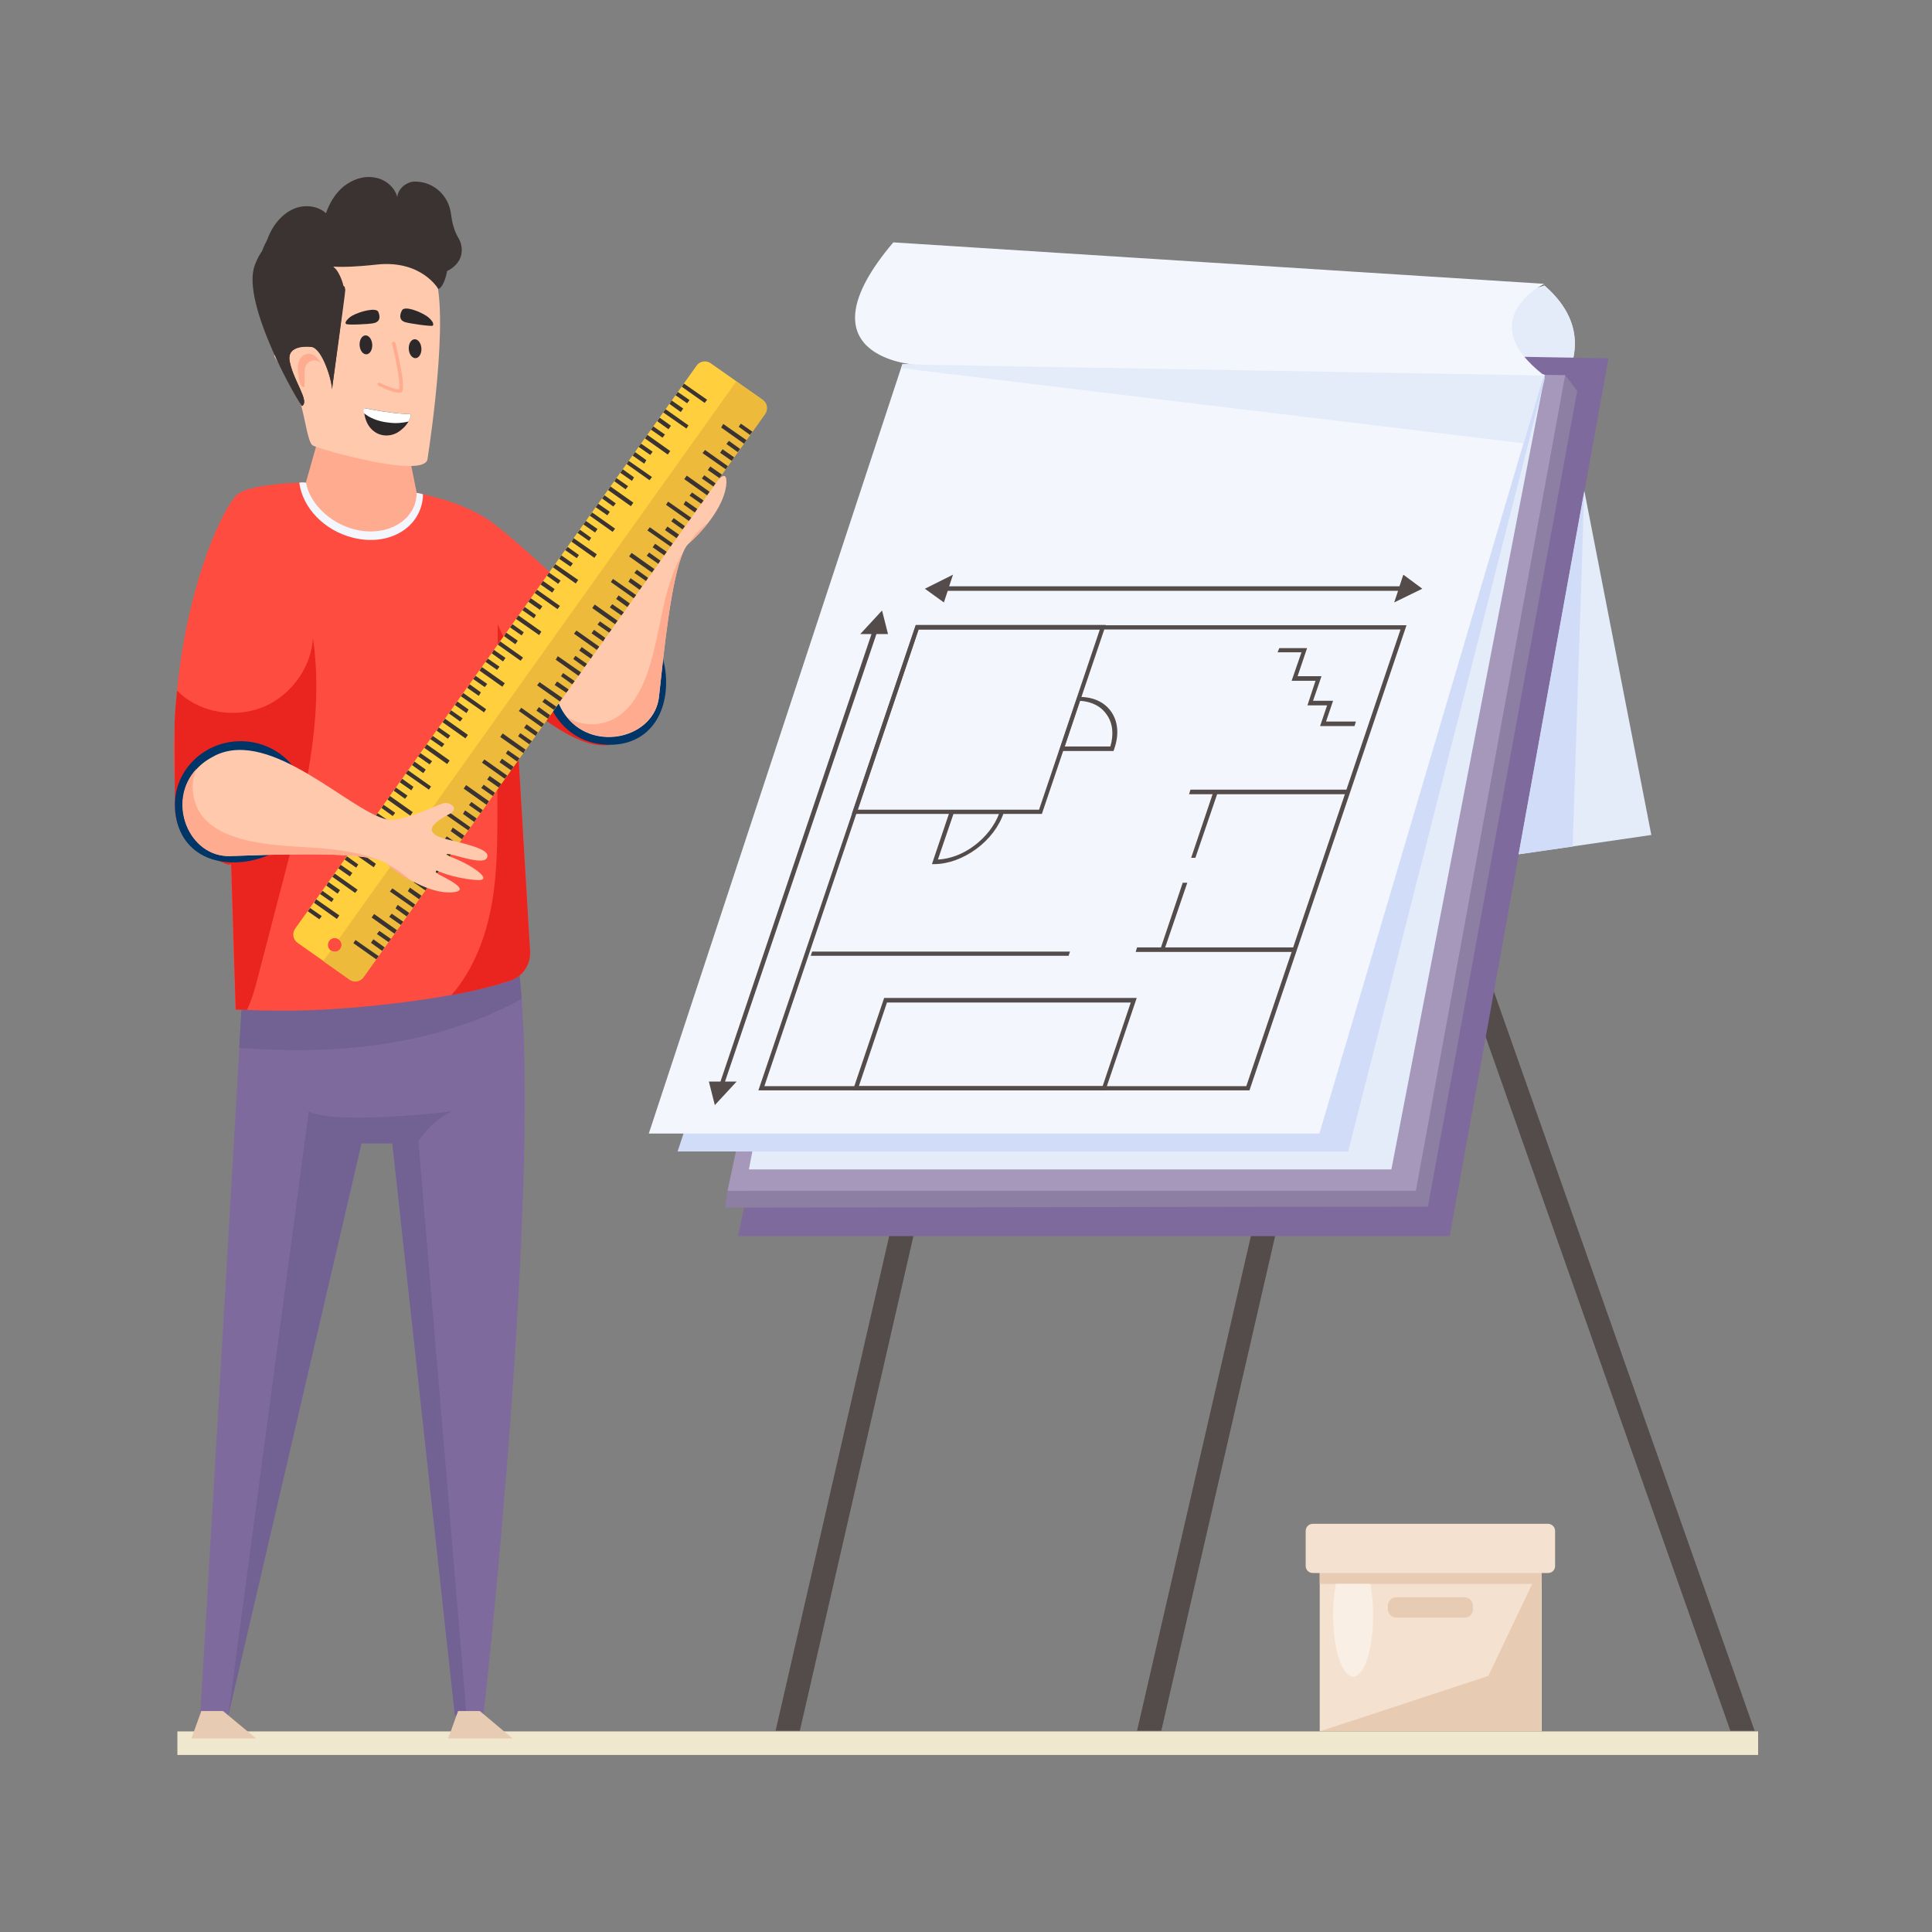 <?xml version="1.0" encoding="utf-8"?>
<svg xmlns="http://www.w3.org/2000/svg" id="Layer_1" style="enable-background:new 0 0 550 550;" version="1.1" viewBox="0 0 550 550" x="0px" y="0px">
<rect x="0" y="0" width="550" height="550" fill="#808080" stroke="none"/>
<style type="text/css">
	.st0{fill:#EFE8CE;}
	.st1{fill:#F4E1D0;}
	.st2{fill:#003567;}
	.st3{fill:#022E4F;}
	.st4{fill:#E4ECF9;}
	.st5{fill:#D1DCF8;}
	.st6{fill:#FFAB90;}
	.st7{fill:#FEC9AC;}
	.st8{fill:#BBCAEA;}
	.st9{fill:#C16244;}
	.st10{fill:#B24D32;}
	.st11{fill:#2D282A;}
	.st12{fill:#D38060;}
	.st13{fill:#FE4C40;}
	.st14{fill:#544C4A;}
	.st15{fill:#EA241F;}
	.st16{fill:#FFFFFF;}
	.st17{fill:#8D7EA3;}
	.st18{fill:#7E6A9D;}
	.st19{fill:#FFCF3D;}
	.st20{fill:#FFD964;}
	.st21{fill:#3A3331;}
	.st22{fill:#EDBA3B;}
	.st23{fill:#4C4441;}
	.st24{fill:#A698BB;}
	.st25{fill:#9ACC66;}
	.st26{fill:#77AA4B;}
	.st27{fill:#FE7B73;}
	.st28{fill:#F3C53B;}
	.st29{fill:#444447;}
	.st30{fill:#CE704C;}
	.st31{fill:#ECB574;}
	.st32{enable-background:new    ;}
	.st33{fill:#4C4347;}
	.st34{fill:#817A70;}
	.st35{fill:#CDD63F;}
	.st36{fill:#E8CBB3;}
	.st37{opacity:0.3;}
	.st38{fill:#4F4E53;}
	.st39{fill:#F9EFE5;}
	.st40{fill:#EDC77C;}
	.st41{fill:#84BE58;}
	.st42{fill:#694A65;}
	.st43{fill:#F3F6FD;}
	.st44{opacity:0.5;}
	.st45{fill:#F0A667;}
	.st46{opacity:0.36;}
	.st47{fill:#3A3E5A;}
	.st48{fill:#2C2F43;}
	.st49{fill:#5E2B34;}
	.st50{fill:#E9AA5D;}
	.st51{fill:#FFC688;}
	.st52{fill:#EE984F;}
	.st53{fill:#D6954D;}
	.st54{fill:#6B5A8C;}
	.st55{opacity:0.58;}
	.st56{fill:#FADADF;}
	.st57{opacity:0.28;}
	.st58{fill:#DBAFBA;}
	.st59{fill:#EFCAD1;}
	.st60{fill:#FCF0F2;}
	.st61{fill:#E0D2B6;}
	.st62{fill:#D4BE95;}
	.st63{fill:#C98643;}
	.st64{fill:#B5563C;}
	.st65{clip-path:url(#SVGID_2_);}
	.st66{fill:#DDB99F;}
	.st67{fill:#4F4D4D;}
	.st68{fill:#918987;}
	.st69{fill:#EFC929;}
	.st70{fill:#F7D441;}
	.st71{fill:#FFE44B;}
	.st72{fill:#726193;}
	.st73{fill:#FFE499;}
	.st74{fill:#DBBCA5;}
	.st75{fill:#6F5E91;}
	.st76{fill:#D9E4FC;}
	.st77{fill:#A54C37;}
	.st78{fill:#B25940;}
	.st79{fill:#DD1919;}
	.st80{fill:#F4A089;}
	.st81{fill:#D81212;}
	.st82{fill:#E2AC34;}
	.st83{fill:#231F20;}
	.st84{fill:#B5573E;}
	.st85{fill:#6A993D;}
</style>
<g>
	<g>
		<g>
			<g>
				<g>
					<rect class="st0" height="6.7" width="450" x="50.5" y="492.9"/>
				</g>
			</g>
		</g>
		<g>
			<g>
				<g>
					<path class="st4" d="M470.1,237.7l-25-128.4c5.9-11,3.5-20.2-5.4-28l-174.8,52.8l0,1.2l-0.7,132.4L470.1,237.7z"/>
				</g>
				<g>
					<path class="st4" d="M448.1,124.6l-3-15.3c5.9-11,3.5-20.2-5.4-28l-143.1,43.3H448.1z"/>
				</g>
				<g>
					<g>
						<g>
							<polygon class="st14" points="492.6,492.7 499.5,492.7 391.6,186.8 384.7,186.8"/>
						</g>
					</g>
					<g>
						<g>
							<polygon class="st14" points="227.7,492.7 267.7,318.5 260.8,318.5 220.8,492.7"/>
						</g>
						<g>
							<polygon class="st14" points="330.6,492.7 370.5,319.3 363.6,319.3 323.7,492.7"/>
						</g>
					</g>
					<g>
						<g>
							<polygon class="st18" points="457.9,102 412.7,351.9 210.1,351.9 263.8,98.7"/>
						</g>
					</g>
					<g>
						<g>
							<polygon class="st17" points="449,111.3 406.5,343.5 206.4,343.8 207.1,339 403.1,339 445.6,106.8"/>
						</g>
						<g>
							<polygon class="st24" points="445.6,106.8 403.1,339 207.1,339 257.7,103.7"/>
						</g>
						<g>
							<polygon class="st4" points="439.8,106.7 396.1,332.9 213.2,332.9 256.9,103.7"/>
						</g>
						<g>
							<polygon class="st5" points="439.8,107.6 383.8,327.8 192.9,327.8 265.1,108.8"/>
						</g>
					</g>
				</g>
				<g>
					<polygon class="st43" points="439.5,106.6 433.7,126.2 375.6,322.7 184.7,322.7 256.5,104.8 256.9,103.7"/>
				</g>
				<g>
					<polygon class="st4" points="439.5,106.6 433.7,126.2 256.5,104.8 256.9,103.7"/>
				</g>
				<g>
					<path class="st43" d="M439.6,106.9l-179.3-3.1c0,0-33.6-2.2-6-34.8l185.3,11.8C439.6,80.8,418.9,90.9,439.6,106.9z"/>
				</g>
				<g>
					<polygon class="st5" points="451,139.8 432.3,243.2 447.7,241"/>
				</g>
			</g>
			<g>
				<g>
					<g>
						<g>
							<g>
								<g>
									<g>
										<g>
											<g>
												<g>
													<g>
														<path class="st18" d="M57,488.3h8l37.9-162.8h8.8l17.8,162.8h8.1c2.6-21.7,15.2-146.7,10.9-203.9&#xD;&#xA;															c-0.4-5.7-1-10.8-1.8-15l-77.5,10.4C68.9,285.9,57.1,487.9,57,488.3z"/>
													</g>
													<g>
														<path class="st72" d="M68.1,298.3c8,0.6,16.1,0.8,24.2,0.5c19.5-0.8,39.2-5.1,56.2-14.4c-0.4-5.7-1-10.8-1.8-15&#xD;&#xA;															l-77.5,10.4L68.1,298.3z"/>
													</g>
													<g>
														<path class="st72" d="M65,488.3l37.9-162.8h8.8l17.8,162.8h3.3l-13.7-163.5c0,0,3.7-5.7,9.5-8.4c0,0-32.9,4-40.7,0&#xD;&#xA;															L65,488.3z"/>
													</g>
												</g>
												<g>
													<g>
														<g>
															<g>
																<g>
																	<path class="st13" d="M146.6,198.7l4.3,72.1c0.2,3.7-2,7.1-5.5,8.3c-16,5.5-48.1,8.8-64.7,8.6c-0.8,0-1.6,0-2.3,0&#xD;&#xA;																		c-3.4,0-6.2-0.1-8.2-0.2c-2-0.1-3.2-0.1-3.2-0.1l-1.2-38.5l-0.1-2.9c-0.1,0.1-0.2,0.1-0.3,0.1&#xD;&#xA;																		c-0.3,0.1-0.6,0-1-0.1c-2.6-0.9-6.8-5.9-10-10.1c-2.4-3.2-4.2-5.9-4.2-5.9c-0.7-8.3-0.9-16.3-0.5-23.8&#xD;&#xA;																		c0.1-3.3,0.4-6.5,0.7-9.6c2.7-28,11.4-48.6,16.2-54.8c0.2-0.2,0.3-0.4,0.5-0.6c1.2-1.4,4.4-2.4,8.9-3&#xD;&#xA;																		c1.3-0.2,2.6-0.3,4.1-0.5c1-0.1,2.1-0.2,3.2-0.2c0.7,0,1.4-0.1,2.1-0.1h0c0.6,0,1.2,0,1.9,0&#xD;&#xA;																		c9.7-0.2,21.3,0.7,31.5,2.9c0.5,0.1,1,0.2,1.5,0.3c0.1,0,0.2,0,0.3,0.1c0.6,0.1,1.3,0.3,1.9,0.5c1,0.3,2,0.5,3,0.8&#xD;&#xA;																		c1.2,0.4,2.4,0.7,3.5,1.1h0c3.3,1.2,6.2,2.5,8.6,4c5.1,2.7,21.3,18,35.3,30.8c0.1,3.5-0.3-12.6,0.8,34&#xD;&#xA;																		C164.9,213.1,155.7,205.3,146.6,198.7z"/>
																</g>
															</g>
															<g>
																<path class="st15" d="M146.6,198.7l4.3,72.1c0.2,3.7-2,7.1-5.5,8.3c-4.6,1.6-10.5,3-16.9,4.2&#xD;&#xA;																	c5.6-6.4,9.1-14.7,10.9-23c2.2-9.9,2.2-20.2,2.2-30.3c0-17.4,0.1-34.9,0.1-52.3c5.9,14.4,17.6,26.3,31.8,32.9l0,1.5&#xD;&#xA;																	C164.9,213.1,155.7,205.3,146.6,198.7z"/>
															</g>
															<g>
																<path class="st15" d="M80.6,250.6c-2.5,9.5-4.9,18.9-7.4,28.4c-0.7,2.8-1.6,5.8-2.9,8.5c-2-0.1-3.2-0.1-3.2-0.1&#xD;&#xA;																	l-1.2-38.5l-0.1-2.9c-0.1,0.1-0.2,0.1-0.3,0.1c-0.3,0.1-0.6,0-1-0.1c-1.4-0.5-4.8-2.1-8.1-4.2&#xD;&#xA;																	c-4.1-2.6-6.6-7.2-6.6-12.1l-0.1-23.5c0.1-3.3,0.4-6.5,0.7-9.6c1.1,1.1,2.3,2.1,3.6,2.9c6.7,4.2,15.6,4.6,22.6,1&#xD;&#xA;																	c7-3.6,12-11,12.5-18.8C92.4,204.7,86.5,228,80.6,250.6z"/>
															</g>
															<g>
																<path class="st43" d="M85.2,137.4c0.9,7.1,7.1,13.7,15.4,15.7c9.7,2.4,18.5-2.4,19.7-10.8c0.1-0.5,0.1-1.1,0.1-1.6&#xD;&#xA;																	c-0.1,0-0.2,0-0.3-0.1c-0.5-0.1-1-0.2-1.5-0.3c-10.3-2.2-21.9-3.1-31.5-2.9C86.5,137.3,85.8,137.3,85.2,137.4z"/>
															</g>
														</g>
													</g>
												</g>
											</g>
											<g>
												<g>
													<path class="st2" d="M175.9,174.9c9.9,1.4,14.9,12.6,13.5,22.8c-1.5,10.2-8.9,15.5-18.8,14.1&#xD;&#xA;														c-9.9-1.4-16.7-10.8-15.2-21C156.9,180.6,166.1,173.5,175.9,174.9z"/>
												</g>
												<g>
													<g>
														<path class="st7" d="M195.6,137.5l0.4,0.2c2.6-5.7,9.7-13.5,8.1-7c-1.6,6.5-4.2,10.4-4.2,10.4s0.4,0.7,0.8,0.2&#xD;&#xA;															c1.8-2.3,6.2-9,6.1-4c-0.2,6.1-6.1,13.4-10.7,17.4c-0.1,0.1-0.1,0.1-0.2,0.2c-0.5,0.5-0.9,1.2-1.3,2.1&#xD;&#xA;															c-3.6,7.7-5.7,29.5-7,41.4c-1.3,11.6-18.2,15.8-26.2,5.8c-1.3-1.6-2.3-3.5-3-5.7c-5.3-16.8,21.2-35.2,25.1-45.4&#xD;&#xA;															c1.5-3.8-2-14.2-2.3-16.3c-0.4-2,2.2-4.5,3.2-1.5c1.1,3,3.8,10.2,7.2,1.5c3.4-8.7,5.3-11.6,6.9-10&#xD;&#xA;															C200.2,128.3,195.8,136,195.6,137.5z"/>
													</g>
													<g>
														<path class="st6" d="M189,172.1c1.2-5.3,2.9-10.5,5.6-15.2c-3.6,7.7-5.7,29.5-7,41.4c-1.3,11.6-18.2,15.8-26.2,5.8&#xD;&#xA;															c1,0.6,2.1,1.2,3.2,1.5c3.2,1,6.9,0.7,9.9-0.8c4.2-2.1,6.9-6.3,8.8-10.6C186.2,187.2,187.3,179.5,189,172.1z"/>
													</g>
													<g>
														<path class="st6" d="M201.7,148.7c-1.8,2.3-3.8,4.4-5.6,6c-0.1,0.1-0.1,0.1-0.2,0.2&#xD;&#xA;															C197.6,152.4,199.4,150.5,201.7,148.7z"/>
													</g>
												</g>
											</g>
										</g>
										<g>
											<path class="st6" d="M87.1,137.3c1,5.9,6.7,11.6,13.8,13.4c1.5,0.4,3.1,0.6,4.6,0.6c6.8,0,12.2-3.9,13-9.5&#xD;&#xA;												c0.1-0.5,0.1-1,0.1-1.6l-2.2-11l-25.2-6.4L87.1,137.3z"/>
										</g>
										<g>
											<g>
												<g>
													<g>
														<path class="st7" d="M78.1,101.5c0,0,6.5,9.8,7.7,14.2c1.2,4.4,1.9,10.2,3.2,11.1c1.3,0.9,31.8,9.7,32.7,3.9&#xD;&#xA;															c0.9-5.8,7.2-48.2,0.6-55.1s-25.5-6.3-26.8-4.5C94.1,72.9,78.7,93.7,78.1,101.5z"/>
													</g>
													<g>
														<path class="st9" d="M94.5,111.1c0,0,0-0.1,0-0.2C94.5,111,94.5,111,94.5,111.1z"/>
													</g>
													<g>
														<path class="st21" d="M124.8,82.3c0,0-4.7-8.3-17.4-7c-12.7,1.4-13.2,0-12.1,1c1,0.9,2.1,3.3,2.5,5.2&#xD;&#xA;															c0.1,0.3,0.1,0.6,0.2,0.9c0.2,1.8-3.2,25.8-3.5,28.4c0.1-2.2-2.6-11.4-5.7-12.1c0,0-7.5-1.1-6.3,4.3&#xD;&#xA;															c1.1,5.5,5.7,11.2,3.5,12.5c-0.5,0.3-17.5-29.1-13.5-39.9c3.9-10.9,12.1-6.9,12.1-6.9s0.1-0.1,0.3-0.3&#xD;&#xA;															c1.6-1.7,10.1-10.1,23.8-6.2c15.3,4.3,17.3-4.3,18.7-2.8C128.6,61,128.8,80.5,124.8,82.3z"/>
													</g>
													<g>
														<path class="st6" d="M84.8,105.6c-0.1-1.1,0-2.2,0.5-3.2s1.5-1.7,2.6-1.7c0.8,0,1.6,0.4,2.1,0.9s1,1.2,1.4,1.9&#xD;&#xA;															c-0.5-0.6-1.3-1-2.1-0.9c-0.8,0-1.5,0.5-2,1.1c-0.6,0.8-0.6,1.9-0.6,2.9c0,0.9,0,1.8,0,2.7c0,0.6,0,1.3-0.7,0.7&#xD;&#xA;															c-0.5-0.4-0.7-1.4-0.9-2C85.1,107.3,84.9,106.4,84.8,105.6z"/>
													</g>
												</g>
												<g>
													<path class="st9" d="M94.5,111.1c0,0,0-0.1,0-0.2C94.5,111,94.5,111,94.5,111.1z"/>
												</g>
												<g>
													<path class="st21" d="M94.5,110.9c0.1-2.2-2.6-11.4-5.7-12.1c0,0-7.5-1.1-6.3,4.3c1.1,5.5,5.7,11.2,3.5,12.5&#xD;&#xA;														c-0.5,0.3-15.3-33.2-11.4-44.1c3.9-10.9,10-2.8,10-2.8s0.1-0.1,0.3-0.3c0,0,0,0,0,0c2.3,0.9,4.4,2.4,5.5,4.5&#xD;&#xA;														c1,1.8,1.2,4.1,2.6,5.7c1.3,1.5,3.3,2,5.1,3c0.1,0.3,0.1,0.6,0.2,0.9C98.2,84.3,94.8,108.4,94.5,110.9z"/>
												</g>
											</g>
											<g>
												<g>
													<g>
														<g>
															
																<ellipse class="st11" cx="118.2" cy="99.3" rx="1.8" ry="2.7" transform="matrix(0.998 -5.845057e-02 5.845057e-02 0.998 -5.601 7.076)"/>
														</g>
														<g>
															
																<ellipse class="st11" cx="104.2" cy="98.2" rx="1.8" ry="2.7" transform="matrix(0.998 -5.845057e-02 5.845057e-02 0.998 -5.561 6.261)"/>
														</g>
													</g>
													<g>
														<g>
															<path class="st6" d="M111.5,111.4c-1.5-0.5-3.1-1.3-3.8-1.6c-0.2-0.1-0.3-0.4-0.2-0.6c0.1-0.2,0.4-0.3,0.7-0.2&#xD;&#xA;																c2.1,1.1,4.7,2,5.4,1.8c0.5-0.9-0.6-7.3-2-13c-0.1-0.2,0.1-0.5,0.4-0.5c0.3,0,0.5,0.1,0.6,0.4c0,0,0.8,3.3,1.4,6.5&#xD;&#xA;																c1.3,6.9,0.6,7.2,0.2,7.5C113.5,111.9,112.5,111.7,111.5,111.4z M113.5,110.8L113.5,110.8L113.5,110.8z"/>
														</g>
													</g>
													<g>
														<g>
															<g>
																<path class="st11" d="M116.9,117.9l0.1,0.7c0,0.1,0,0.1-0.1,0.1c-0.2,0.5-0.4,0.9-0.6,1.3c-0.9,1.5-2,2.4-3.1,3.1&#xD;&#xA;																	c-1.4,0.8-2.8,1-4.1,0.8c-1.3-0.2-2.5-0.8-3.5-1.9c-0.9-1-1.6-2.3-1.9-4.4c0-0.3-0.1-0.5-0.1-0.8l0.3-0.6&#xD;&#xA;																	c0,0,0,0,0,0c1.1,0.2,2.1,0.4,3.2,0.6c1.1,0.2,2.2,0.4,3.3,0.5c1.1,0.2,2.2,0.3,3.3,0.4&#xD;&#xA;																	C114.7,117.8,115.8,117.9,116.9,117.9z"/>
															</g>
														</g>
														<g>
															<path class="st16" d="M116.9,117.9l0.1,0.7c0,0.1,0,0.1-0.1,0.1c-0.2,0.5-0.4,0.9-0.6,1.3c-1.6,0.4-3.6,0.6-5.7,0.3&#xD;&#xA;																c-3-0.3-5.5-1.4-7-2.7c0-0.3-0.1-0.5-0.1-0.8l0.3-0.6c0,0,0,0,0,0c1.1,0.2,2.1,0.4,3.2,0.6c1.1,0.2,2.2,0.4,3.3,0.5&#xD;&#xA;																c1.1,0.2,2.2,0.3,3.3,0.4C114.7,117.8,115.8,117.9,116.9,117.9z"/>
														</g>
													</g>
												</g>
												<g>
													<path class="st11" d="M98.7,91.2c0.5-0.6,1.1-1.1,1.7-1.4c2-1.1,6.7-2.4,7.3-1c0.8,1.9,0.1,2.9-1.3,3.2&#xD;&#xA;														s-7.6,0.6-7.9,0.2C98.3,92,98.3,91.7,98.7,91.2z"/>
												</g>
												<g>
													<path class="st11" d="M123.1,91.6c-0.4-0.6-1-1.2-1.6-1.6c-1.9-1.3-6.4-3.1-7.1-1.6c-0.9,1.8-0.4,2.9,0.9,3.3&#xD;&#xA;														s7.5,1.3,7.9,1C123.4,92.4,123.4,92.2,123.1,91.6z"/>
												</g>
											</g>
										</g>
									</g>
								</g>
								<g>
									<path class="st21" d="M128.4,61c-0.6-5.2-4.8-9.2-10-9.3c-0.3,0-0.5,0-0.7,0c-2.3,0.3-4.4,2.1-4.6,4.4&#xD;&#xA;										c-0.8-3-3.6-5.2-6.7-5.6c-3.1-0.5-6.2,0.7-8.6,2.6c-2.4,2-4,4.7-5,7.6c-2.3-2.1-5.9-2.5-8.8-1.4c-2.9,1.1-5.2,3.5-6.7,6.2&#xD;&#xA;										c-1.5,2.7-2.2,5.8-2.8,8.9c-1.2,6.9,2.7,14.1,3.6,21c0.5-7.6,1.1-14.6,7.4-18.9c6.3-4.3,14.2-6,21.9-5.4&#xD;&#xA;										c4.7,0.3,9.5,1.6,13.4,4.3c1.5,1,2.6,2.4,4.5,2.2c2.2-0.1,4.3-1.6,5.4-3.5c0,0,0,0,0,0c1.2-2.1,0.9-4.7-0.4-6.7&#xD;&#xA;										C129.2,65.4,128.7,63.3,128.4,61z"/>
								</g>
							</g>
							<g>
								<polygon class="st36" points="63.5,487.1 57.3,487.1 54.5,494.9 72.9,494.9"/>
							</g>
							<g>
								<polygon class="st36" points="136.6,487.1 130.4,487.1 127.6,494.9 145.9,494.9"/>
							</g>
						</g>
					</g>
				</g>
				<g>
					<path class="st15" d="M138.7,184.5c0.2,2.3,0.5,4.6,0.7,6.9C139.1,189.1,138.9,186.8,138.7,184.5z"/>
				</g>
			</g>
			<g>
				<g>
					<g>
						<g>
							<g>
								<path class="st14" d="M355.7,310.4H215.9L260.7,178h139.7L355.7,310.4z M217.6,309.2h137.2l43.9-130H261.5L217.6,309.2z"/>
							</g>
						</g>
						<g>
							<g>
								<g>
									<polygon class="st14" points="396.9,171.5 398,168.2 269.8,168.2 268.7,171.5 263.3,167.6 271.3,163.6 270.2,166.9 &#xD;&#xA;										398.4,166.9 399.5,163.6 404.9,167.6"/>
								</g>
							</g>
							<g>
								<g>
									<polygon class="st14" points="201.8,307.9 205.1,307.9 248.1,180.5 244.9,180.5 251.1,173.8 252.8,180.5 249.5,180.5 &#xD;&#xA;										206.4,307.9 209.7,307.9 203.5,314.6"/>
								</g>
							</g>
						</g>
					</g>
					<g>
						<g>
							<path class="st14" d="M296.6,231.7h-54.1l18.2-53.8h54.1L296.6,231.7z M244.2,230.5h51.6l17.3-51.3h-51.6L244.2,230.5z"/>
						</g>
					</g>
					<g>
						<g>
							<polygon class="st14" points="383.6,226.1 338.5,226.1 338.9,224.8 384,224.8"/>
						</g>
					</g>
					<g>
						<g>
							<polygon class="st14" points="368.2,271 323.3,271 323.7,269.7 368.6,269.7"/>
						</g>
					</g>
					<g>
						<g>
							<polygon class="st14" points="331.5,270.3 330.3,270.3 336.7,251.3 338,251.3"/>
						</g>
					</g>
					<g>
						<g>
							<polygon class="st14" points="340.3,244.2 339.1,244.2 345.5,225.2 346.8,225.2"/>
						</g>
					</g>
					<g>
						<g>
							<path class="st14" d="M314.7,310.4h-71.9l8.9-26.3h71.9L314.7,310.4z M244.5,309.2h69.4l8-23.8h-69.4L244.5,309.2z"/>
						</g>
					</g>
					<g>
						<g>
							<polygon class="st14" points="304.2,272.1 230.8,272.1 231.2,270.9 304.6,270.9"/>
						</g>
					</g>
					<g>
						<g>
							<polygon class="st14" points="385.6,206.7 375.8,206.7 377.8,200.8 372.2,200.8 374.5,193.8 367.7,193.8 370.5,185.7 &#xD;&#xA;								363.7,185.7 364.2,184.5 372.1,184.5 369.4,192.5 376.2,192.5 373.8,199.5 379.5,199.5 377.5,205.4 386,205.4"/>
						</g>
					</g>
				</g>
				<g>
					<g>
						<path class="st14" d="M317,213.8h-15.5l5.2-15.4h0.6c4,0,7.2,1.5,9.1,4.3c1.9,2.8,2.2,6.5,0.8,10.5L317,213.8z M303.1,212.5&#xD;&#xA;							h13c1-3.4,0.7-6.6-1-9c-1.6-2.4-4.3-3.8-7.7-4L303.1,212.5z"/>
					</g>
				</g>
				<g>
					<g>
						<path class="st14" d="M265.9,246h-0.6l5.2-15.4h15.5l-0.2,0.6c-1.3,4-4.1,7.7-7.9,10.5C274.2,244.4,269.9,246,265.9,246z&#xD;&#xA;							 M271.4,231.8l-4.4,12.9c3.5-0.2,7.1-1.5,10.4-4c3.2-2.4,5.7-5.6,7-9H271.4z"/>
					</g>
				</g>
			</g>
			<g>
				<g>
					<g>
						<path class="st19" d="M198.3,104.1L84,264.4c-0.9,1.3-0.6,3.1,0.7,4l14.8,10.4c1.3,0.9,3.1,0.6,4-0.7l114.3-160.3&#xD;&#xA;							c0.9-1.3,0.6-3.1-0.7-4l-14.8-10.4C201,102.5,199.2,102.8,198.3,104.1z M96.9,270.1c-0.6,0.9-1.8,1.1-2.7,0.5&#xD;&#xA;							c-0.9-0.6-1.1-1.8-0.5-2.7c0.6-0.9,1.8-1.1,2.7-0.5C97.3,268,97.5,269.2,96.9,270.1z"/>
					</g>
					<g>
						<path class="st22" d="M209.6,108.6l7.5,5.3c1.3,0.9,1.6,2.7,0.7,4L103.5,278.2c-0.9,1.3-2.7,1.6-4,0.7l-7.5-5.3l2.2-3&#xD;&#xA;							c0.9,0.6,2.1,0.4,2.7-0.5c0.6-0.9,0.4-2.1-0.5-2.7L209.6,108.6z"/>
					</g>
				</g>
				<g>
					<g>
						<polygon class="st21" points="107.8,272.2 107.1,273.1 100.6,268.5 101.2,267.6"/>
					</g>
					<g>
						<polygon class="st21" points="105.6,268.4 108.8,270.7 109.5,269.7 106.3,267.4"/>
					</g>
					<g>
						<polygon class="st21" points="107.3,265.9 110.6,268.2 111.3,267.3 108,265"/>
					</g>
					<g>
						<polygon class="st21" points="113,264.8 112.3,265.8 105.8,261.2 106.5,260.2"/>
					</g>
					<g>
						<polygon class="st21" points="110.8,261 114.1,263.3 114.8,262.4 111.5,260.1"/>
					</g>
					<g>
						<polygon class="st21" points="112.6,258.6 115.8,260.9 116.5,259.9 113.2,257.6"/>
					</g>
					<g>
						<polygon class="st21" points="118.2,257.5 117.6,258.4 111,253.8 111.7,252.9"/>
					</g>
					<g>
						<polygon class="st21" points="116.1,253.7 119.3,256 120,255 116.7,252.7"/>
					</g>
					<g>
						<polygon class="st21" points="117.8,251.2 121.1,253.5 121.7,252.6 118.5,250.3"/>
					</g>
					<g>
						<polygon class="st21" points="123.5,250.1 122.8,251.1 116.3,246.5 117,245.6"/>
					</g>
					<g>
						<polygon class="st21" points="121.3,246.4 124.5,248.6 125.2,247.7 122,245.4"/>
					</g>
					<g>
						<polygon class="st21" points="123,243.9 126.3,246.2 127,245.3 123.7,243"/>
					</g>
					<g>
						<polygon class="st21" points="128.7,242.8 128,243.8 121.5,239.2 122.2,238.2"/>
					</g>
					<g>
						<polygon class="st21" points="126.5,239 129.8,241.3 130.5,240.4 127.2,238.1"/>
					</g>
					<g>
						<polygon class="st21" points="128.3,236.6 131.5,238.9 132.2,237.9 128.9,235.6"/>
					</g>
					<g>
						<polygon class="st21" points="133.9,235.5 133.3,236.4 126.7,231.8 127.4,230.9"/>
					</g>
					<g>
						<polygon class="st21" points="131.8,231.7 135,234 135.7,233 132.4,230.7"/>
					</g>
					<g>
						<polygon class="st21" points="133.5,229.2 136.8,231.5 137.4,230.6 134.2,228.3"/>
					</g>
					<g>
						<polygon class="st21" points="139.2,228.1 138.5,229.1 132,224.5 132.7,223.5"/>
					</g>
					<g>
						<polygon class="st21" points="137,224.3 140.3,226.6 140.9,225.7 137.7,223.4"/>
					</g>
					<g>
						<polygon class="st21" points="138.7,221.9 142,224.2 142.7,223.2 139.4,220.9"/>
					</g>
					<g>
						<polygon class="st21" points="144.4,220.8 143.7,221.7 137.2,217.1 137.9,216.2"/>
					</g>
					<g>
						<polygon class="st21" points="142.2,217 145.5,219.3 146.2,218.3 142.9,216"/>
					</g>
					<g>
						<polygon class="st21" points="144,214.5 147.2,216.8 147.9,215.9 144.6,213.6"/>
					</g>
					<g>
						<polygon class="st21" points="149.6,213.4 149,214.4 142.4,209.8 143.1,208.8"/>
					</g>
					<g>
						<polygon class="st21" points="147.5,209.6 150.7,211.9 151.4,211 148.1,208.7"/>
					</g>
					<g>
						<polygon class="st21" points="149.2,207.2 152.5,209.5 153.1,208.5 149.9,206.2"/>
					</g>
					<g>
						<polygon class="st21" points="154.9,206.1 154.2,207 147.7,202.4 148.4,201.5"/>
					</g>
					<g>
						<polygon class="st21" points="152.7,202.3 156,204.6 156.6,203.6 153.4,201.3"/>
					</g>
					<g>
						<polygon class="st21" points="154.4,199.8 157.7,202.1 158.4,201.2 155.1,198.9"/>
					</g>
					<g>
						<polygon class="st21" points="160.1,198.7 159.4,199.7 152.9,195.1 153.6,194.2"/>
					</g>
					<g>
						<polygon class="st21" points="157.9,195 161.2,197.2 161.9,196.3 158.6,194"/>
					</g>
					<g>
						<polygon class="st21" points="159.7,192.5 162.9,194.8 163.6,193.9 160.3,191.6"/>
					</g>
					<g>
						<polygon class="st21" points="165.4,191.4 164.7,192.4 158.2,187.8 158.8,186.8"/>
					</g>
					<g>
						<polygon class="st21" points="163.2,187.6 166.4,189.9 167.1,189 163.8,186.7"/>
					</g>
					<g>
						<polygon class="st21" points="164.9,185.2 168.2,187.5 168.8,186.5 165.6,184.2"/>
					</g>
					<g>
						<polygon class="st21" points="170.6,184.1 169.9,185 163.4,180.4 164.1,179.5"/>
					</g>
					<g>
						<polygon class="st21" points="168.4,180.3 171.7,182.6 172.3,181.6 169.1,179.3"/>
					</g>
					<g>
						<polygon class="st21" points="170.1,177.8 173.4,180.1 174.1,179.2 170.8,176.9"/>
					</g>
					<g>
						<polygon class="st21" points="175.8,176.7 175.1,177.7 168.6,173.1 169.3,172.1"/>
					</g>
					<g>
						<polygon class="st21" points="173.6,172.9 176.9,175.2 177.6,174.3 174.3,172"/>
					</g>
					<g>
						<polygon class="st21" points="175.4,170.5 178.6,172.8 179.3,171.8 176.1,169.5"/>
					</g>
					<g>
						<polygon class="st21" points="181.1,169.4 180.4,170.3 173.9,165.7 174.5,164.8"/>
					</g>
					<g>
						<polygon class="st21" points="178.9,165.6 182.1,167.9 182.8,166.9 179.5,164.6"/>
					</g>
					<g>
						<polygon class="st21" points="180.6,163.1 183.9,165.4 184.5,164.5 181.3,162.2"/>
					</g>
					<g>
						<polygon class="st21" points="186.3,162 185.6,163 179.1,158.4 179.8,157.4"/>
					</g>
					<g>
						<polygon class="st21" points="184.1,158.2 187.4,160.5 188,159.6 184.8,157.3"/>
					</g>
					<g>
						<polygon class="st21" points="185.8,155.8 189.1,158.1 189.8,157.1 186.5,154.8"/>
					</g>
					<g>
						<polygon class="st21" points="191.5,154.7 190.9,155.6 184.3,151 185,150.1"/>
					</g>
					<g>
						<polygon class="st21" points="189.3,150.9 192.6,153.2 193.3,152.2 190,149.9"/>
					</g>
					<g>
						<polygon class="st21" points="191.1,148.4 194.3,150.7 195,149.8 191.8,147.5"/>
					</g>
					<g>
						<polygon class="st21" points="196.8,147.4 196.1,148.3 189.6,143.7 190.2,142.8"/>
					</g>
					<g>
						<polygon class="st21" points="194.6,143.6 197.8,145.9 198.5,144.9 195.2,142.6"/>
					</g>
					<g>
						<polygon class="st21" points="196.3,141.1 199.6,143.4 200.3,142.5 197,140.2"/>
					</g>
					<g>
						<polygon class="st21" points="202,140 201.3,141 194.8,136.4 195.5,135.4"/>
					</g>
					<g>
						<polygon class="st21" points="199.8,136.2 203.1,138.5 203.7,137.6 200.5,135.3"/>
					</g>
					<g>
						<polygon class="st21" points="201.5,133.8 204.8,136.1 205.5,135.1 202.2,132.8"/>
					</g>
					<g>
						<polygon class="st21" points="207.2,132.7 206.6,133.6 200,129 200.7,128.1"/>
					</g>
					<g>
						<polygon class="st21" points="205,128.9 208.3,131.2 209,130.2 205.7,127.9"/>
					</g>
					<g>
						<polygon class="st21" points="206.8,126.4 210,128.7 210.7,127.8 207.5,125.5"/>
					</g>
					<g>
						<polygon class="st21" points="212.5,125.3 211.8,126.3 205.3,121.7 205.9,120.7"/>
					</g>
					<g>
						<polygon class="st21" points="210.3,121.5 213.5,123.8 214.2,122.9 210.9,120.6"/>
					</g>
				</g>
				<g>
					<g>
						<polygon class="st21" points="194.1,110.1 194.7,109.2 201.3,113.8 200.6,114.7"/>
					</g>
					<g>
						<polygon class="st21" points="196.3,113.9 193,111.6 192.3,112.5 195.6,114.8"/>
					</g>
					<g>
						<polygon class="st21" points="194.5,116.3 191.2,114 190.6,115 193.8,117.3"/>
					</g>
					<g>
						<polygon class="st21" points="188.8,117.4 189.5,116.5 196,121.1 195.4,122"/>
					</g>
					<g>
						<polygon class="st21" points="191,121.2 187.8,118.9 187.1,119.9 190.3,122.2"/>
					</g>
					<g>
						<polygon class="st21" points="189.3,123.7 186,121.4 185.3,122.3 188.6,124.6"/>
					</g>
					<g>
						<polygon class="st21" points="183.6,124.8 184.3,123.8 190.8,128.4 190.1,129.4"/>
					</g>
					<g>
						<polygon class="st21" points="185.8,128.6 182.5,126.3 181.8,127.2 185.1,129.5"/>
					</g>
					<g>
						<polygon class="st21" points="184,131 180.8,128.7 180.1,129.7 183.4,132"/>
					</g>
					<g>
						<polygon class="st21" points="178.4,132.1 179,131.2 185.6,135.8 184.9,136.7"/>
					</g>
					<g>
						<polygon class="st21" points="180.5,135.9 177.3,133.6 176.6,134.6 179.9,136.9"/>
					</g>
					<g>
						<polygon class="st21" points="178.8,138.4 175.5,136.1 174.9,137 178.1,139.3"/>
					</g>
					<g>
						<polygon class="st21" points="173.1,139.5 173.8,138.5 180.3,143.1 179.6,144.1"/>
					</g>
					<g>
						<polygon class="st21" points="175.3,143.3 172.1,141 171.4,141.9 174.6,144.2"/>
					</g>
					<g>
						<polygon class="st21" points="173.6,145.7 170.3,143.4 169.6,144.4 172.9,146.7"/>
					</g>
					<g>
						<polygon class="st21" points="167.9,146.8 168.6,145.9 175.1,150.5 174.4,151.4"/>
					</g>
					<g>
						<polygon class="st21" points="170.1,150.6 166.8,148.3 166.1,149.3 169.4,151.6"/>
					</g>
					<g>
						<polygon class="st21" points="168.3,153.1 165.1,150.8 164.4,151.7 167.7,154"/>
					</g>
					<g>
						<polygon class="st21" points="162.7,154.2 163.3,153.2 169.9,157.8 169.2,158.8"/>
					</g>
					<g>
						<polygon class="st21" points="164.8,158 161.6,155.7 160.9,156.6 164.2,158.9"/>
					</g>
					<g>
						<polygon class="st21" points="163.1,160.4 159.8,158.1 159.2,159.1 162.4,161.3"/>
					</g>
					<g>
						<polygon class="st21" points="157.4,161.5 158.1,160.6 164.6,165.1 163.9,166.1"/>
					</g>
					<g>
						<polygon class="st21" points="159.6,165.3 156.3,163 155.7,163.9 158.9,166.2"/>
					</g>
					<g>
						<polygon class="st21" points="157.9,167.7 154.6,165.4 153.9,166.4 157.2,168.7"/>
					</g>
					<g>
						<polygon class="st21" points="152.2,168.8 152.9,167.9 159.4,172.5 158.7,173.4"/>
					</g>
					<g>
						<polygon class="st21" points="154.4,172.6 151.1,170.3 150.4,171.3 153.7,173.6"/>
					</g>
					<g>
						<polygon class="st21" points="152.6,175.1 149.4,172.8 148.7,173.7 152,176"/>
					</g>
					<g>
						<polygon class="st21" points="146.9,176.2 147.6,175.2 154.1,179.8 153.5,180.8"/>
					</g>
					<g>
						<polygon class="st21" points="149.1,180 145.9,177.7 145.2,178.6 148.5,180.9"/>
					</g>
					<g>
						<polygon class="st21" points="147.4,182.4 144.1,180.1 143.5,181.1 146.7,183.4"/>
					</g>
					<g>
						<polygon class="st21" points="141.7,183.5 142.4,182.6 148.9,187.2 148.2,188.1"/>
					</g>
					<g>
						<polygon class="st21" points="143.9,187.3 140.6,185 140,186 143.2,188.3"/>
					</g>
					<g>
						<polygon class="st21" points="142.2,189.8 138.9,187.5 138.2,188.4 141.5,190.7"/>
					</g>
					<g>
						<polygon class="st21" points="136.5,190.9 137.2,189.9 143.7,194.5 143,195.5"/>
					</g>
					<g>
						<polygon class="st21" points="138.7,194.7 135.4,192.4 134.7,193.3 138,195.6"/>
					</g>
					<g>
						<polygon class="st21" points="136.9,197.1 133.7,194.8 133,195.8 136.3,198.1"/>
					</g>
					<g>
						<polygon class="st21" points="131.2,198.2 131.9,197.3 138.4,201.9 137.8,202.8"/>
					</g>
					<g>
						<polygon class="st21" points="133.4,202 130.2,199.7 129.5,200.7 132.8,203"/>
					</g>
					<g>
						<polygon class="st21" points="131.7,204.5 128.4,202.2 127.8,203.1 131,205.4"/>
					</g>
					<g>
						<polygon class="st21" points="126,205.6 126.7,204.6 133.2,209.2 132.5,210.2"/>
					</g>
					<g>
						<polygon class="st21" points="128.2,209.4 124.9,207.1 124.3,208 127.5,210.3"/>
					</g>
					<g>
						<polygon class="st21" points="126.5,211.8 123.2,209.5 122.5,210.4 125.8,212.7"/>
					</g>
					<g>
						<polygon class="st21" points="120.8,212.9 121.5,211.9 128,216.5 127.3,217.5"/>
					</g>
					<g>
						<polygon class="st21" points="123,216.7 119.7,214.4 119,215.3 122.3,217.6"/>
					</g>
					<g>
						<polygon class="st21" points="121.2,219.1 118,216.8 117.3,217.8 120.5,220.1"/>
					</g>
					<g>
						<polygon class="st21" points="115.5,220.2 116.2,219.3 122.7,223.9 122.1,224.8"/>
					</g>
					<g>
						<polygon class="st21" points="117.7,224 114.5,221.7 113.8,222.7 117.1,225"/>
					</g>
					<g>
						<polygon class="st21" points="116,226.5 112.7,224.2 112.1,225.1 115.3,227.4"/>
					</g>
					<g>
						<polygon class="st21" points="110.3,227.6 111,226.6 117.5,231.2 116.8,232.2"/>
					</g>
					<g>
						<polygon class="st21" points="112.5,231.4 109.2,229.1 108.6,230 111.8,232.3"/>
					</g>
					<g>
						<polygon class="st21" points="110.8,233.8 107.5,231.5 106.8,232.5 110.1,234.8"/>
					</g>
					<g>
						<polygon class="st21" points="105.1,234.9 105.7,234 112.3,238.6 111.6,239.5"/>
					</g>
					<g>
						<polygon class="st21" points="107.3,238.7 104,236.4 103.3,237.4 106.6,239.7"/>
					</g>
					<g>
						<polygon class="st21" points="105.5,241.2 102.3,238.9 101.6,239.8 104.8,242.1"/>
					</g>
					<g>
						<polygon class="st21" points="99.8,242.3 100.5,241.3 107,245.9 106.4,246.9"/>
					</g>
					<g>
						<polygon class="st21" points="102,246.1 98.8,243.8 98.1,244.7 101.4,247"/>
					</g>
					<g>
						<polygon class="st21" points="100.3,248.5 97,246.2 96.3,247.2 99.6,249.5"/>
					</g>
					<g>
						<polygon class="st21" points="94.6,249.6 95.3,248.7 101.8,253.3 101.1,254.2"/>
					</g>
					<g>
						<polygon class="st21" points="96.8,253.4 93.5,251.1 92.9,252.1 96.1,254.4"/>
					</g>
					<g>
						<polygon class="st21" points="95,255.9 91.8,253.6 91.1,254.5 94.4,256.8"/>
					</g>
					<g>
						<polygon class="st21" points="89.4,257 90,256 96.6,260.6 95.9,261.6"/>
					</g>
					<g>
						<polygon class="st21" points="91.6,260.8 88.3,258.5 87.6,259.4 90.9,261.7"/>
					</g>
				</g>
			</g>
			<g>
				<g>
					<path class="st2" d="M87.2,229c0,9.9-10.4,16.5-20.7,16.5s-16.7-6.6-16.7-16.5c0-9.9,8.4-18,18.7-18S87.2,219.1,87.2,229z"/>
				</g>
				<g>
					<g>
						<path class="st7" d="M127.2,243.1l-0.2,0.4c6.1,1.8,14.9,7.7,8.2,7c-6.7-0.6-10.9-2.7-10.9-2.7s-0.6,0.5,0,0.8&#xD;&#xA;							c2.6,1.4,9.9,4.8,4.8,5.4c-3.8,0.4-8.2-1.2-12.1-3.4c-2.6-1.4-4.9-3.1-6.7-4.6c-0.1-0.1-0.1-0.1-0.2-0.2&#xD;&#xA;							c-0.5-0.4-1.3-0.7-2.3-1c-8.2-2.4-30.2-1.5-42.2-1.1c-11.8,0.4-18.3-15.6-9.5-24.9c1.4-1.5,3.1-2.7,5.3-3.8&#xD;&#xA;							c16-7.6,38.1,15.9,48.8,18.3c4,0.9,13.9-4,15.9-4.6c2-0.6,4.8,1.5,1.9,3c-2.8,1.5-9.6,5.2-0.5,7.3c9.1,2.1,12.3,3.5,11,5.4&#xD;&#xA;							C137.1,246.3,128.8,243,127.2,243.1z"/>
					</g>
					<g>
						<path class="st6" d="M91.8,241.5c5.4,0.5,10.9,1.3,15.9,3.3c-8.2-2.4-30.2-1.5-42.2-1.1c-11.8,0.4-18.3-15.6-9.5-24.9&#xD;&#xA;							c-0.5,1.1-0.9,2.2-1,3.4c-0.5,3.3,0.3,6.9,2.2,9.6c2.7,3.8,7.3,5.9,11.8,7.1C76.5,240.9,84.2,240.9,91.8,241.5z"/>
					</g>
					<g>
						<path class="st6" d="M116.9,250.7c-2.6-1.4-4.9-3.1-6.7-4.6c-0.1-0.1-0.1-0.1-0.2-0.2C112.7,247.2,114.8,248.7,116.9,250.7z"/>
					</g>
				</g>
			</g>
		</g>
		<g>
			<g>
				<g>
					<g>
						<g>
							<g>
								<rect class="st1" height="46.6" width="63.2" x="375.7" y="446.2"/>
							</g>
							<g>
								<rect class="st36" height="5.5" width="63.2" x="375.7" y="445.4"/>
							</g>
							<g>
								<polygon class="st36" points="438.8,492.9 375.7,492.9 423.7,477.1 438.8,445.4"/>
							</g>
						</g>
						<g>
							<path class="st36" d="M416.9,460.5h-19.4c-1.3,0-2.4-1.1-2.4-2.4v-1c0-1.3,1.1-2.4,2.4-2.4h19.4c1.3,0,2.4,1.1,2.4,2.4v1&#xD;&#xA;								C419.4,459.4,418.3,460.5,416.9,460.5z"/>
						</g>
					</g>
					<g>
						<path class="st1" d="M440.7,447.8h-67c-1.1,0-2-0.9-2-2v-10c0-1.1,0.9-2,2-2h67c1.1,0,2,0.9,2,2v10&#xD;&#xA;							C442.7,447,441.8,447.8,440.7,447.8z"/>
					</g>
				</g>
			</g>
			<g>
				<path class="st39" d="M380.3,450.9c-0.5,2.6-0.8,5.6-0.8,8.9c0,9.7,2.6,17.5,5.7,17.5c3.2,0,5.7-7.8,5.7-17.5&#xD;&#xA;					c0-3.2-0.3-6.3-0.8-8.9H380.3z"/>
			</g>
		</g>
	</g>
</g>
</svg>